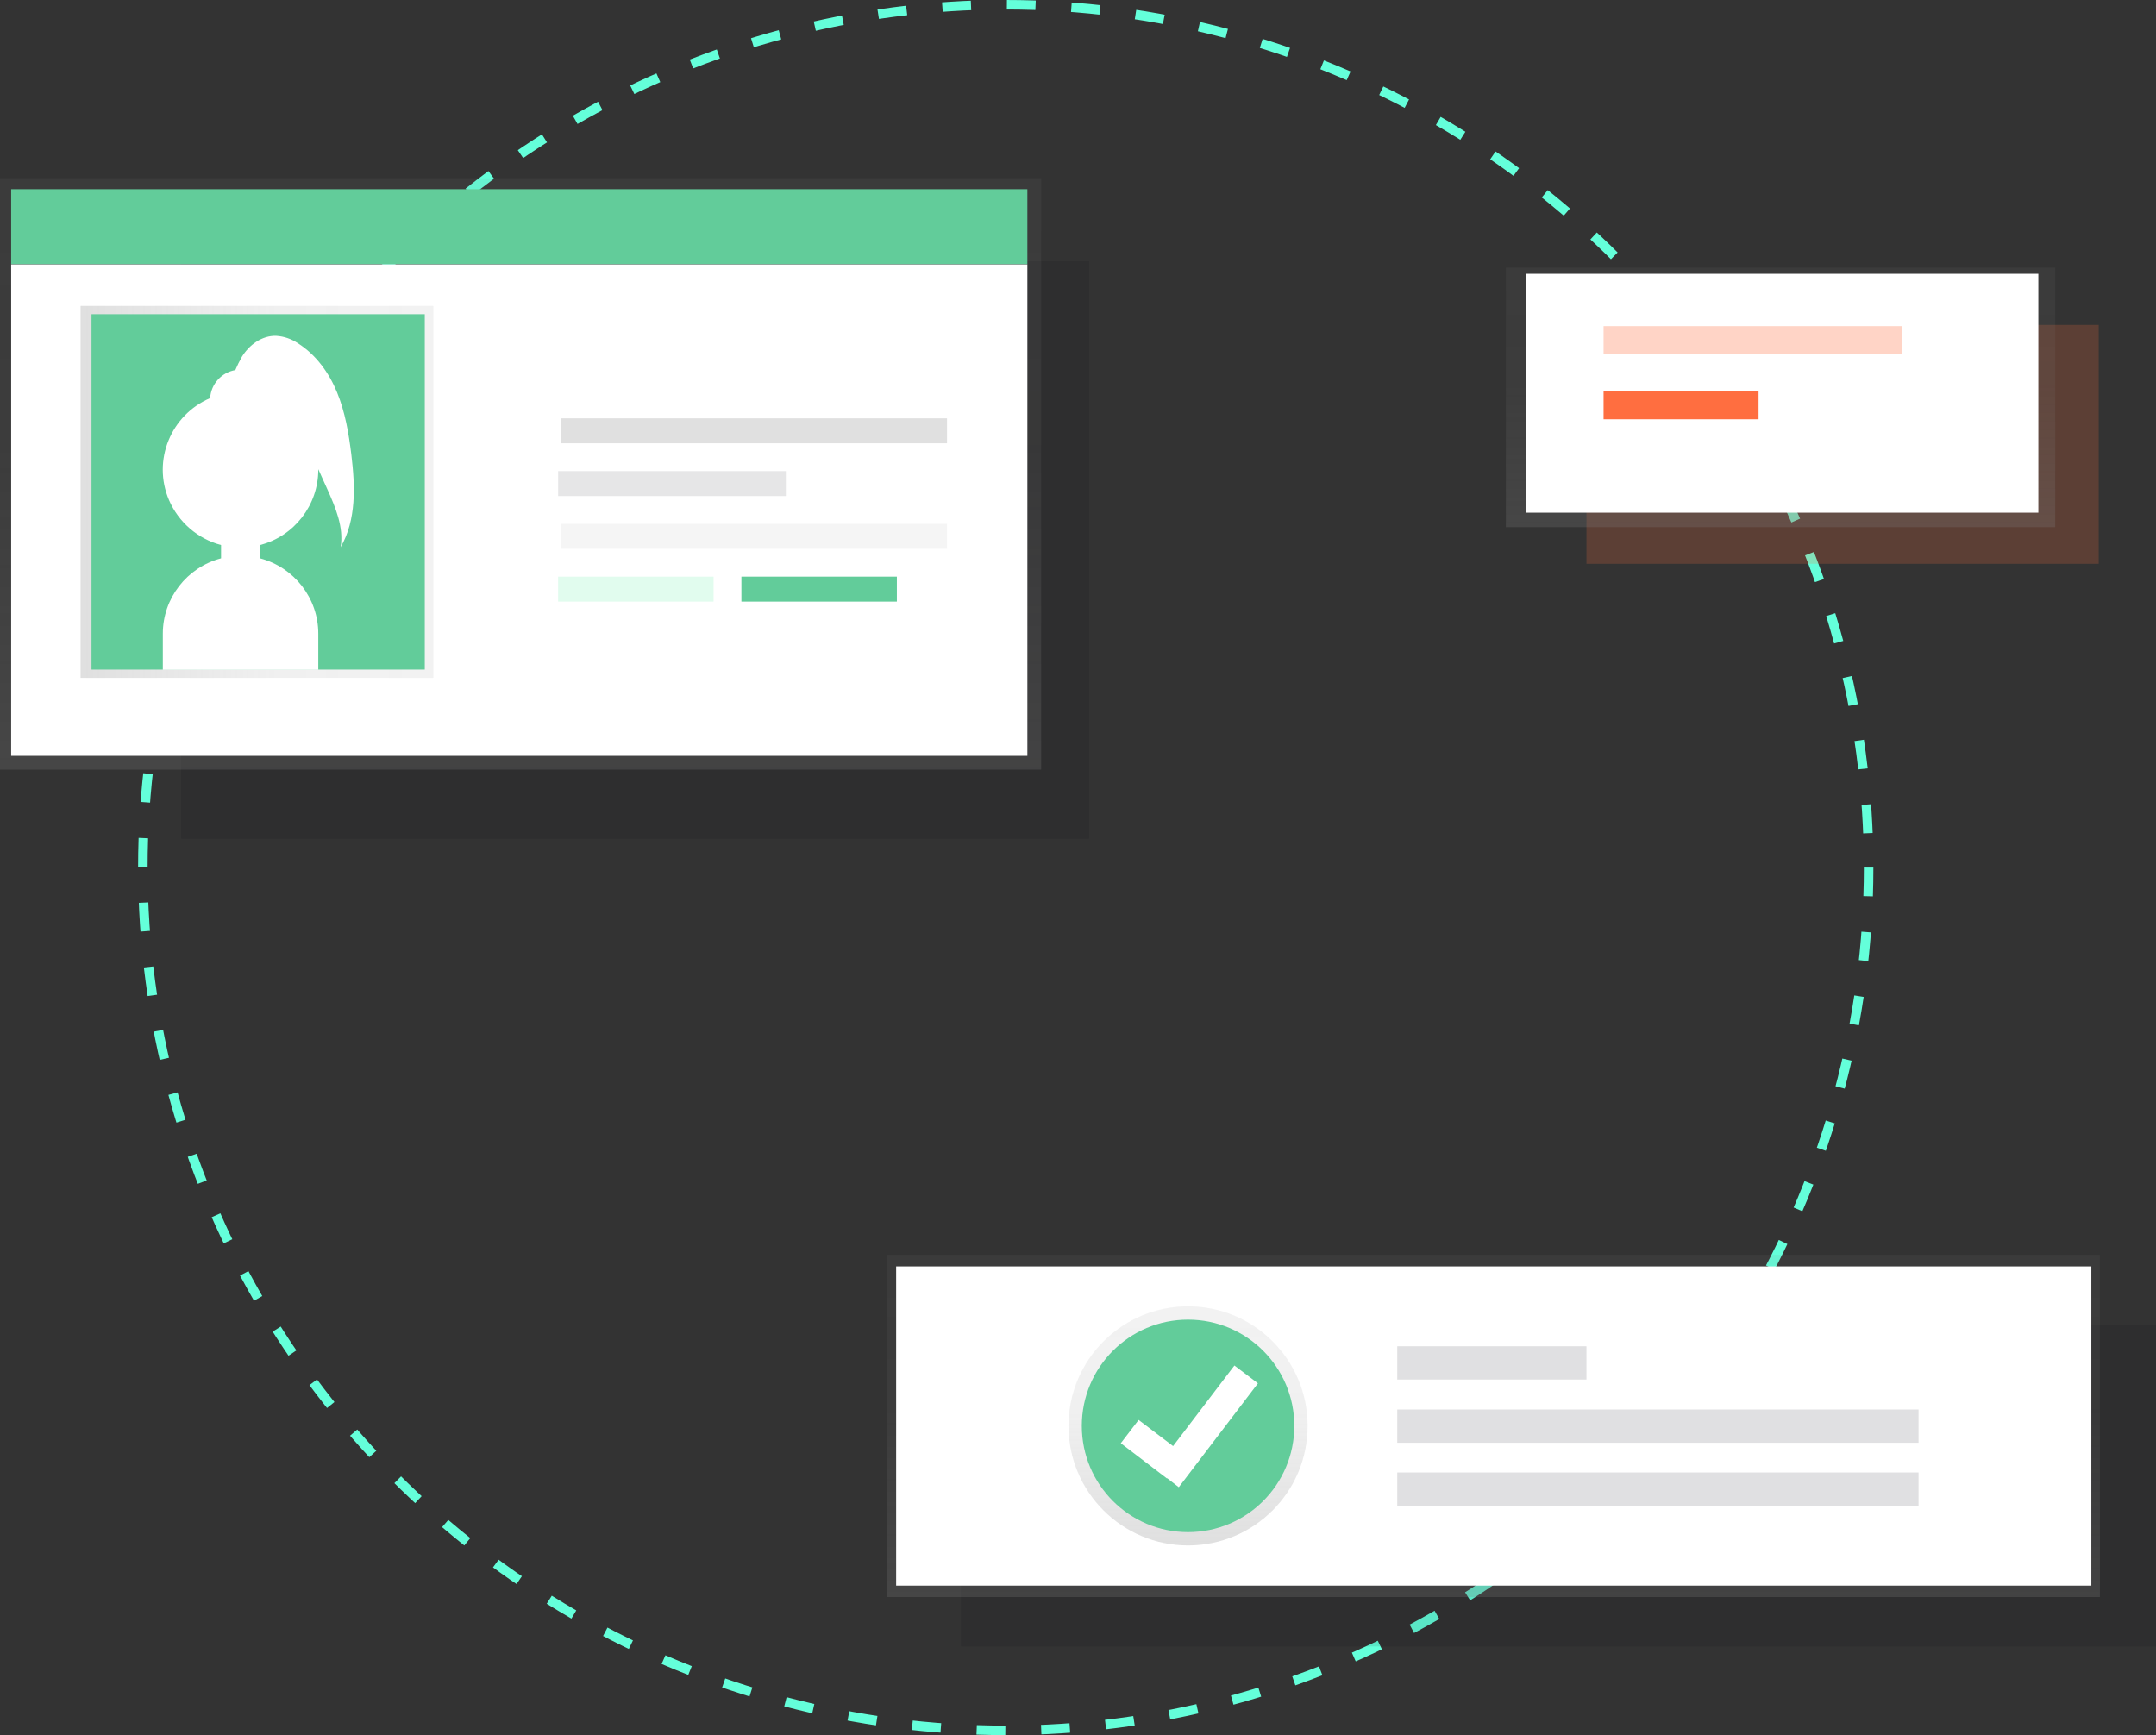 <svg version="1.1" id="d0a49112-1639-4682-9529-9d2abcda4fd6" xmlns="http://www.w3.org/2000/svg" x="0" y="0" viewBox="0 0 907 730" style="enable-background:new 0 0 907 730" xml:space="preserve"><rect x="0" y="0" width="907" height="730" fill="#333333" stroke="none"/><style>.st1{opacity:.1;fill:#000010;enable-background:new}.st3{fill:#fff}.st5{fill:#62cc9a}.st16{opacity:.6;fill:#000010;enable-background:new}</style><circle cx="423.1" cy="365" r="363" style="fill:none;stroke:#64ffda;stroke-width:4;stroke-miterlimit:10;stroke-dasharray:12.07,15.09"/><path class="st1" d="M76.2 109.9h382v243h-382z"/><linearGradient id="SVGID_1_" gradientUnits="userSpaceOnUse" x1="219" y1="93.8" x2="219" y2="-155" gradientTransform="translate(0 230)"><stop offset="0" style="stop-color:gray;stop-opacity:.25"/><stop offset=".54" style="stop-color:gray;stop-opacity:.12"/><stop offset="1" style="stop-color:gray;stop-opacity:.1"/></linearGradient><path style="fill:url(#SVGID_1_)" d="M0 75h438v248.8H0z"/><path class="st3" d="M4.7 111.2h427.5V318H4.7z"/><linearGradient id="SVGID_2_" gradientUnits="userSpaceOnUse" x1="33.9" y1="-23.05" x2="182.3" y2="-23.05" gradientTransform="translate(0 230)"><stop offset="0" style="stop-color:gray;stop-opacity:.25"/><stop offset=".54" style="stop-color:gray;stop-opacity:.12"/><stop offset="1" style="stop-color:gray;stop-opacity:.1"/></linearGradient><path style="fill:url(#SVGID_2_)" d="M33.9 128.7h148.4v156.5H33.9z"/><path class="st5" d="M38.5 132.2h140.2v149.5H38.5z"/><path class="st3" d="M147.8 191.2c-1.1-8.9-2.6-17.8-6-26.1s-8.9-15.9-16.5-20.7c-2.7-1.8-5.8-2.9-9.1-3.1-6-.2-11.4 3.8-14.5 8.9-1 1.8-1.9 3.6-2.7 5.5-5.8 1-10.2 5.8-10.6 11.8-16.6 7.1-24.4 26.3-17.3 42.9 4 9.3 12.1 16.3 21.9 18.9v5.6c-14.4 3.8-24.5 16.8-24.5 31.7v15.2h65.4v-15.2c0-14.9-10.1-27.9-24.5-31.7v-5.6c14.4-3.7 24.5-16.8 24.5-31.7v-.2l3.7 8.2c3.5 7.8 7.1 16.2 5.7 24.6 6.7-11.5 6.1-25.7 4.5-39z"/><path class="st5" d="M4.7 79.6h427.5v31.5H4.7z"/><path style="fill:#e0e0e0" d="M236 176h162.4v10.5H236z"/><path style="fill:#f5f5f5" d="M236 220.4h162.4v10.5H236z"/><path class="st1" d="M234.8 198.2h95.8v10.5h-95.8z"/><path style="opacity:.2;fill:#69f0ae;enable-background:new" d="M234.8 242.6h65.4v10.5h-65.4z"/><path class="st5" d="M311.9 242.6h65.4v10.5h-65.4z"/><path style="opacity:.2;fill:#ff6e40;enable-background:new" d="M667.4 136.7h215.5v100.5H667.4z"/><linearGradient id="SVGID_3_" gradientUnits="userSpaceOnUse" x1="749.05" y1="-8.2" x2="749.05" y2="-117.4" gradientTransform="translate(0 230)"><stop offset="0" style="stop-color:gray;stop-opacity:.25"/><stop offset=".54" style="stop-color:gray;stop-opacity:.12"/><stop offset="1" style="stop-color:gray;stop-opacity:.1"/></linearGradient><path style="fill:url(#SVGID_3_)" d="M633.5 112.6h231.1v109.2H633.5z"/><path class="st3" d="M642 115.2h215.5v100.5H642z"/><path style="opacity:.3;fill:#ff6e40;enable-background:new" d="M674.6 137.2h125.7v11.9H674.6z"/><path style="fill:#ff6e40" d="M674.6 164.5h65.2v11.9h-65.2z"/><path class="st1" d="M404.2 557.4H907v135.3H404.2z"/><linearGradient id="SVGID_4_" gradientUnits="userSpaceOnUse" x1="628.35" y1="441.9" x2="628.35" y2="297.9" gradientTransform="translate(0 230)"><stop offset="0" style="stop-color:gray;stop-opacity:.25"/><stop offset=".54" style="stop-color:gray;stop-opacity:.12"/><stop offset="1" style="stop-color:gray;stop-opacity:.1"/></linearGradient><path style="fill:url(#SVGID_4_)" d="M373.3 527.9h510.1v144H373.3z"/><path class="st3" d="M377 532.8h502.8v134.3H377z"/><linearGradient id="SVGID_5_" gradientUnits="userSpaceOnUse" x1="499.8" y1="420.2" x2="499.8" y2="319.6" gradientTransform="translate(0 230)"><stop offset="0" style="stop-color:gray;stop-opacity:.25"/><stop offset=".54" style="stop-color:gray;stop-opacity:.12"/><stop offset="1" style="stop-color:gray;stop-opacity:.1"/></linearGradient><circle cx="499.8" cy="599.9" r="50.3" style="fill:url(#SVGID_5_)"/><circle class="st5" cx="499.8" cy="599.9" r="44.7"/><g style="opacity:.2"><path class="st16" d="M587.8 566.4h79.6v14h-79.6zM587.8 593h219.3v14H587.8zM587.8 619.5h219.3v14H587.8z"/></g><path class="st3" d="m529.2 582-9.9-7.5-25.8 33.9-14.5-11-7.5 9.8 19.4 14.8.1-.1 4.9 3.8z"/></svg>